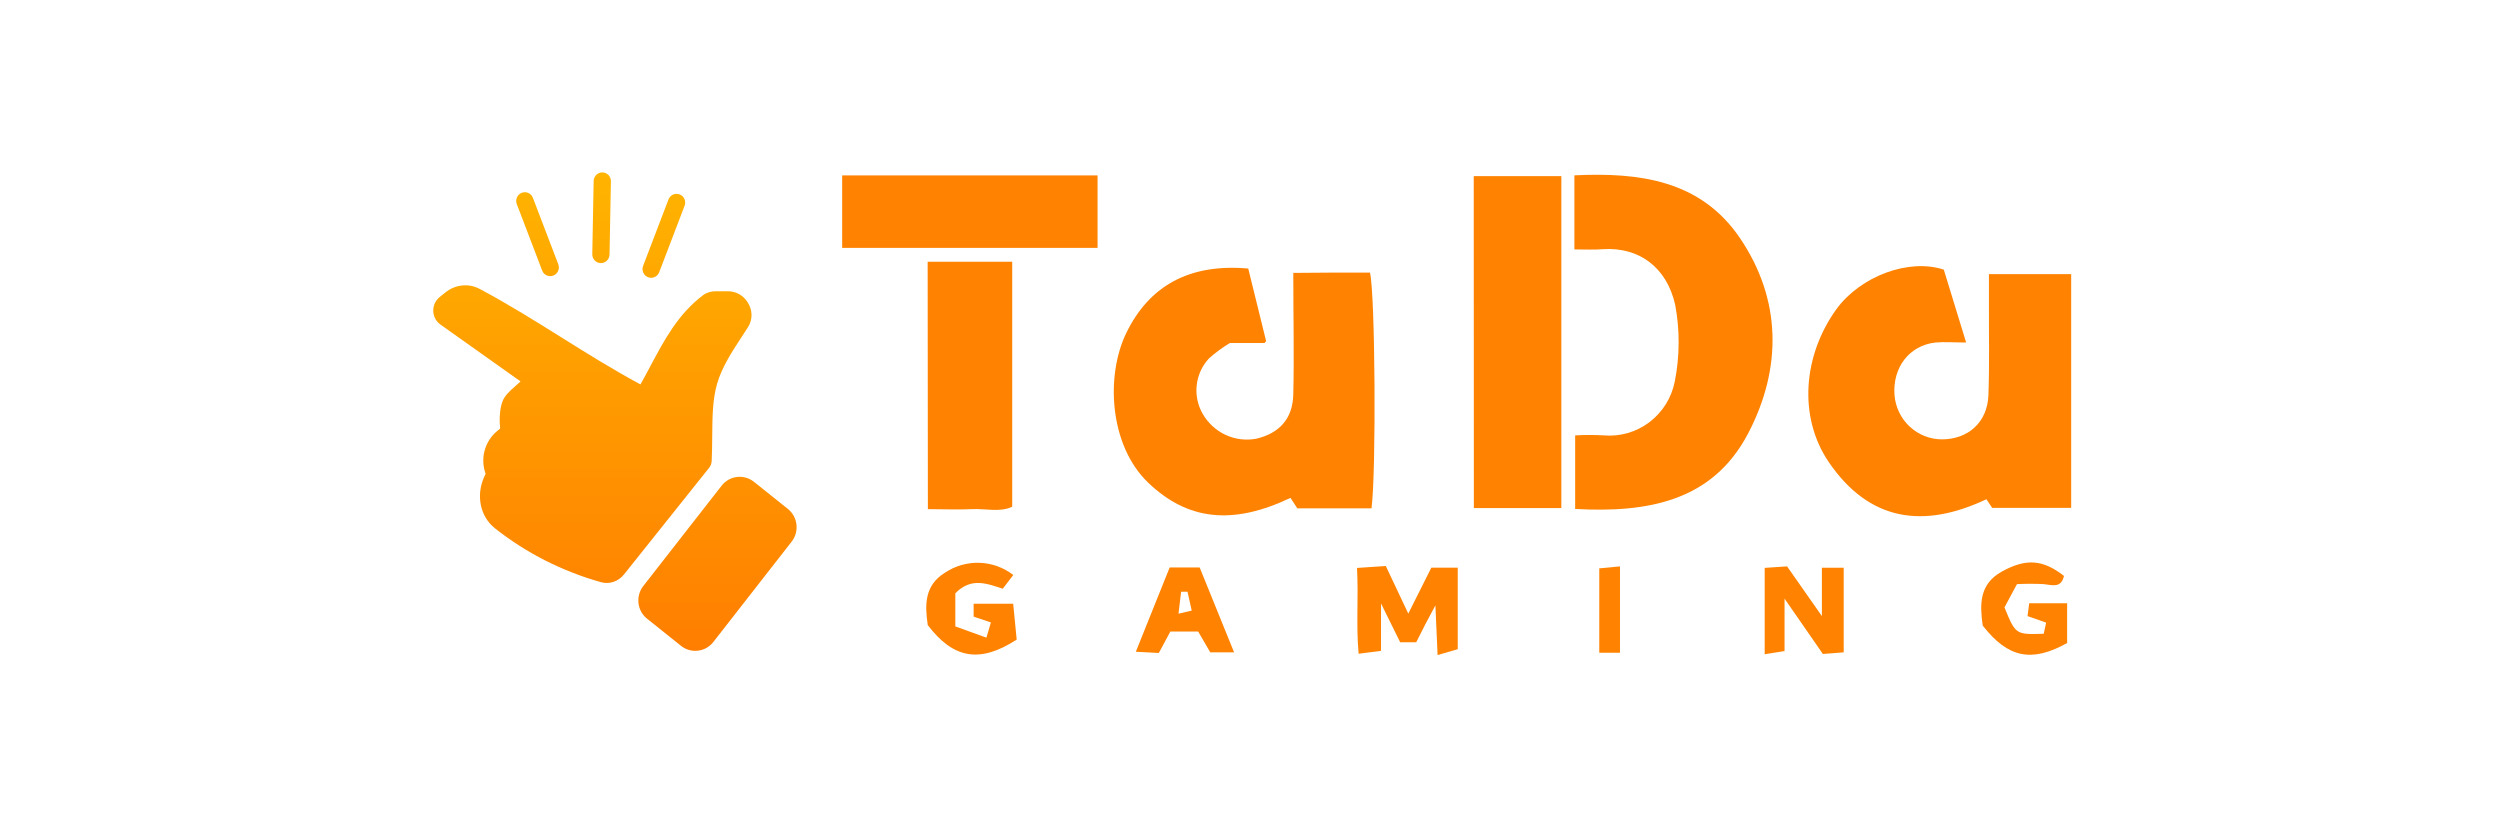 <svg width="145" height="48" viewBox="0 0 145 48" fill="none" xmlns="http://www.w3.org/2000/svg">
<path d="M112.74 15.639L114.036 19.865C113.328 19.865 112.787 19.818 112.26 19.865C110.744 20.031 109.766 21.307 109.88 22.905C109.934 23.606 110.247 24.26 110.757 24.738C111.267 25.215 111.936 25.481 112.63 25.483C114.146 25.483 115.268 24.496 115.328 22.929C115.394 21.155 115.351 19.375 115.358 17.595V15.899H120.128V29.455H115.545C115.424 29.273 115.308 29.097 115.211 28.955C111.569 30.681 108.414 30.245 106.067 26.8C104.285 24.172 104.578 20.608 106.518 17.923C107.917 16.014 110.718 14.97 112.74 15.639Z" fill="#FF8200"/>
<path d="M73.336 19.895H71.333C70.906 20.151 70.504 20.446 70.131 20.777C69.729 21.203 69.476 21.75 69.41 22.334C69.344 22.919 69.468 23.509 69.764 24.016C70.073 24.548 70.536 24.971 71.091 25.227C71.646 25.482 72.266 25.559 72.865 25.445C74.2 25.131 74.981 24.29 75.011 22.871C75.065 20.594 75.011 18.318 75.011 15.828L77.315 15.811C78.036 15.811 78.754 15.811 79.458 15.811C79.762 17.02 79.825 27.347 79.548 29.482H75.245L74.848 28.877C71.463 30.488 68.866 30.164 66.602 28.002C64.339 25.84 64.122 21.807 65.317 19.328C66.652 16.571 68.989 15.274 72.398 15.575C72.731 16.926 73.082 18.362 73.436 19.79L73.336 19.895Z" fill="#FF8200"/>
<path d="M91.315 14.467V10.17C95.091 9.988 98.629 10.454 100.906 13.791C103.343 17.375 103.36 21.371 101.397 25.128C99.324 29.1 95.525 29.749 91.359 29.519V25.253C91.915 25.22 92.472 25.22 93.028 25.253C93.972 25.333 94.912 25.059 95.67 24.484C96.428 23.908 96.95 23.071 97.137 22.131C97.427 20.667 97.436 19.16 97.164 17.693C96.67 15.473 95.031 14.315 92.968 14.453C92.467 14.494 91.976 14.467 91.315 14.467Z" fill="#FF8200"/>
<path d="M85.477 10.214H90.558V29.469H85.484L85.477 10.214Z" fill="#FF8200"/>
<path d="M53.804 15.18H58.708V29.391C57.993 29.729 57.158 29.489 56.371 29.53C55.583 29.57 54.728 29.53 53.817 29.53L53.804 15.18Z" fill="#FF8200"/>
<path d="M48.846 10.174H63.658V14.377H48.846V10.174Z" fill="#FF8200"/>
<path d="M81.681 35.59L83.017 32.925H84.549V37.654L83.38 37.992C83.34 37.053 83.304 36.245 83.254 35.11C82.966 35.651 82.806 35.941 82.653 36.238C82.499 36.536 82.319 36.914 82.139 37.252H81.211C80.894 36.613 80.586 35.988 80.099 34.999V37.748L78.8 37.917C78.647 36.228 78.8 34.661 78.707 32.941L80.376 32.827L81.681 35.59Z" fill="#FF8200"/>
<path d="M57.472 36.102L56.471 35.765V35.015H58.764C58.834 35.711 58.904 36.444 58.968 37.096C56.828 38.484 55.296 38.21 53.81 36.254C53.643 35.116 53.6 33.957 54.812 33.214C55.404 32.819 56.103 32.619 56.812 32.643C57.522 32.667 58.206 32.914 58.771 33.349L58.16 34.147C57.232 33.843 56.327 33.471 55.409 34.41V36.332L57.212 36.984L57.472 36.102Z" fill="#FF8200"/>
<path d="M105.67 32.927H106.935V37.836L105.727 37.93L103.503 34.721V37.761L102.352 37.947V32.937L103.65 32.85L105.67 35.734V32.927Z" fill="#FF8200"/>
<path d="M117.598 35.734C117.631 35.468 117.658 35.262 117.694 34.988H119.894V37.295C117.838 38.44 116.466 38.167 114.997 36.282C114.83 35.076 114.777 33.887 116.109 33.15C117.497 32.384 118.476 32.438 119.711 33.404C119.547 34.123 119.043 33.937 118.546 33.88C118.025 33.853 117.504 33.853 116.983 33.88L116.259 35.231C116.907 36.809 116.907 36.809 118.536 36.758L118.676 36.113L117.598 35.734Z" fill="#FF8200"/>
<path d="M71.577 37.835H70.195L69.493 36.629H67.881L67.213 37.872L65.878 37.801C66.569 36.086 67.197 34.522 67.841 32.914H69.58L71.577 37.835ZM68.876 34.322H68.505C68.459 34.707 68.412 35.089 68.352 35.596L69.12 35.413L68.876 34.322Z" fill="#FF8200"/>
<path d="M93.959 37.859H92.758V32.965L93.959 32.85V37.859Z" fill="#FF8200"/>
<path d="M35.433 10.516C35.438 10.237 35.219 10.005 34.942 10C34.666 9.995 34.437 10.217 34.432 10.497L34.352 14.743C34.347 15.023 34.567 15.254 34.843 15.26C35.12 15.265 35.348 15.042 35.353 14.763L35.433 10.516Z" fill="url(#paint0_linear_4814_9518)"/>
<path d="M30.908 11.473C30.808 11.211 30.518 11.082 30.26 11.183C30.002 11.284 29.874 11.577 29.974 11.838L31.447 15.694C31.546 15.954 31.836 16.084 32.094 15.983C32.352 15.883 32.48 15.589 32.381 15.328L30.908 11.473Z" fill="url(#paint1_linear_4814_9518)"/>
<path d="M25.128 18.009C25.128 17.705 25.265 17.418 25.501 17.229L25.839 16.957C26.402 16.505 27.174 16.414 27.811 16.752C29.419 17.604 30.97 18.574 32.532 19.55C34.039 20.493 35.557 21.441 37.146 22.297C37.345 21.944 37.535 21.588 37.724 21.232C38.531 19.715 39.326 18.221 40.769 17.127C40.979 16.968 41.238 16.893 41.5 16.893H42.227C42.682 16.893 43.106 17.128 43.351 17.516L43.38 17.561C43.651 17.99 43.662 18.538 43.389 18.966C43.272 19.149 43.154 19.33 43.038 19.509L43.037 19.509L43.037 19.509C42.444 20.418 41.878 21.284 41.599 22.233C41.327 23.157 41.318 24.182 41.309 25.292C41.305 25.762 41.301 26.247 41.277 26.747C41.27 26.887 41.218 27.021 41.131 27.13L36.191 33.318C35.87 33.72 35.35 33.906 34.858 33.767C32.624 33.138 30.529 32.084 28.71 30.643C27.822 29.941 27.611 28.701 28.082 27.664L28.166 27.479C27.846 26.601 28.107 25.613 28.818 25.014L29.007 24.855C28.967 24.494 28.957 23.777 29.134 23.311C29.275 22.939 29.511 22.73 29.884 22.399C29.978 22.316 30.08 22.225 30.192 22.122L25.547 18.825C25.284 18.639 25.128 18.334 25.128 18.009Z" fill="url(#paint2_linear_4814_9518)"/>
<path d="M37.532 35.887C36.953 35.425 36.854 34.575 37.311 33.989L41.854 28.169C42.311 27.583 43.151 27.483 43.73 27.946L45.696 29.517C46.274 29.979 46.373 30.829 45.916 31.415L41.373 37.235C40.916 37.821 40.077 37.921 39.498 37.458L37.532 35.887Z" fill="url(#paint3_linear_4814_9518)"/>
<path d="M39.421 11.277C39.163 11.176 38.873 11.306 38.773 11.567L37.3 15.423C37.2 15.684 37.329 15.977 37.587 16.078C37.845 16.179 38.135 16.049 38.234 15.788L39.707 11.932C39.807 11.671 39.679 11.378 39.421 11.277Z" fill="url(#paint4_linear_4814_9518)"/>
<defs>
<linearGradient id="paint0_linear_4814_9518" x1="35.666" y1="10" x2="35.666" y2="37.749" gradientUnits="userSpaceOnUse">
<stop stop-color="#FFB400"/>
<stop offset="1" stop-color="#FF7E00"/>
</linearGradient>
<linearGradient id="paint1_linear_4814_9518" x1="35.666" y1="10" x2="35.666" y2="37.749" gradientUnits="userSpaceOnUse">
<stop stop-color="#FFB400"/>
<stop offset="1" stop-color="#FF7E00"/>
</linearGradient>
<linearGradient id="paint2_linear_4814_9518" x1="35.666" y1="10" x2="35.666" y2="37.749" gradientUnits="userSpaceOnUse">
<stop stop-color="#FFB400"/>
<stop offset="1" stop-color="#FF7E00"/>
</linearGradient>
<linearGradient id="paint3_linear_4814_9518" x1="35.666" y1="10" x2="35.666" y2="37.749" gradientUnits="userSpaceOnUse">
<stop stop-color="#FFB400"/>
<stop offset="1" stop-color="#FF7E00"/>
</linearGradient>
<linearGradient id="paint4_linear_4814_9518" x1="35.666" y1="10" x2="35.666" y2="37.749" gradientUnits="userSpaceOnUse">
<stop stop-color="#FFB400"/>
<stop offset="1" stop-color="#FF7E00"/>
</linearGradient>
</defs>
</svg>
